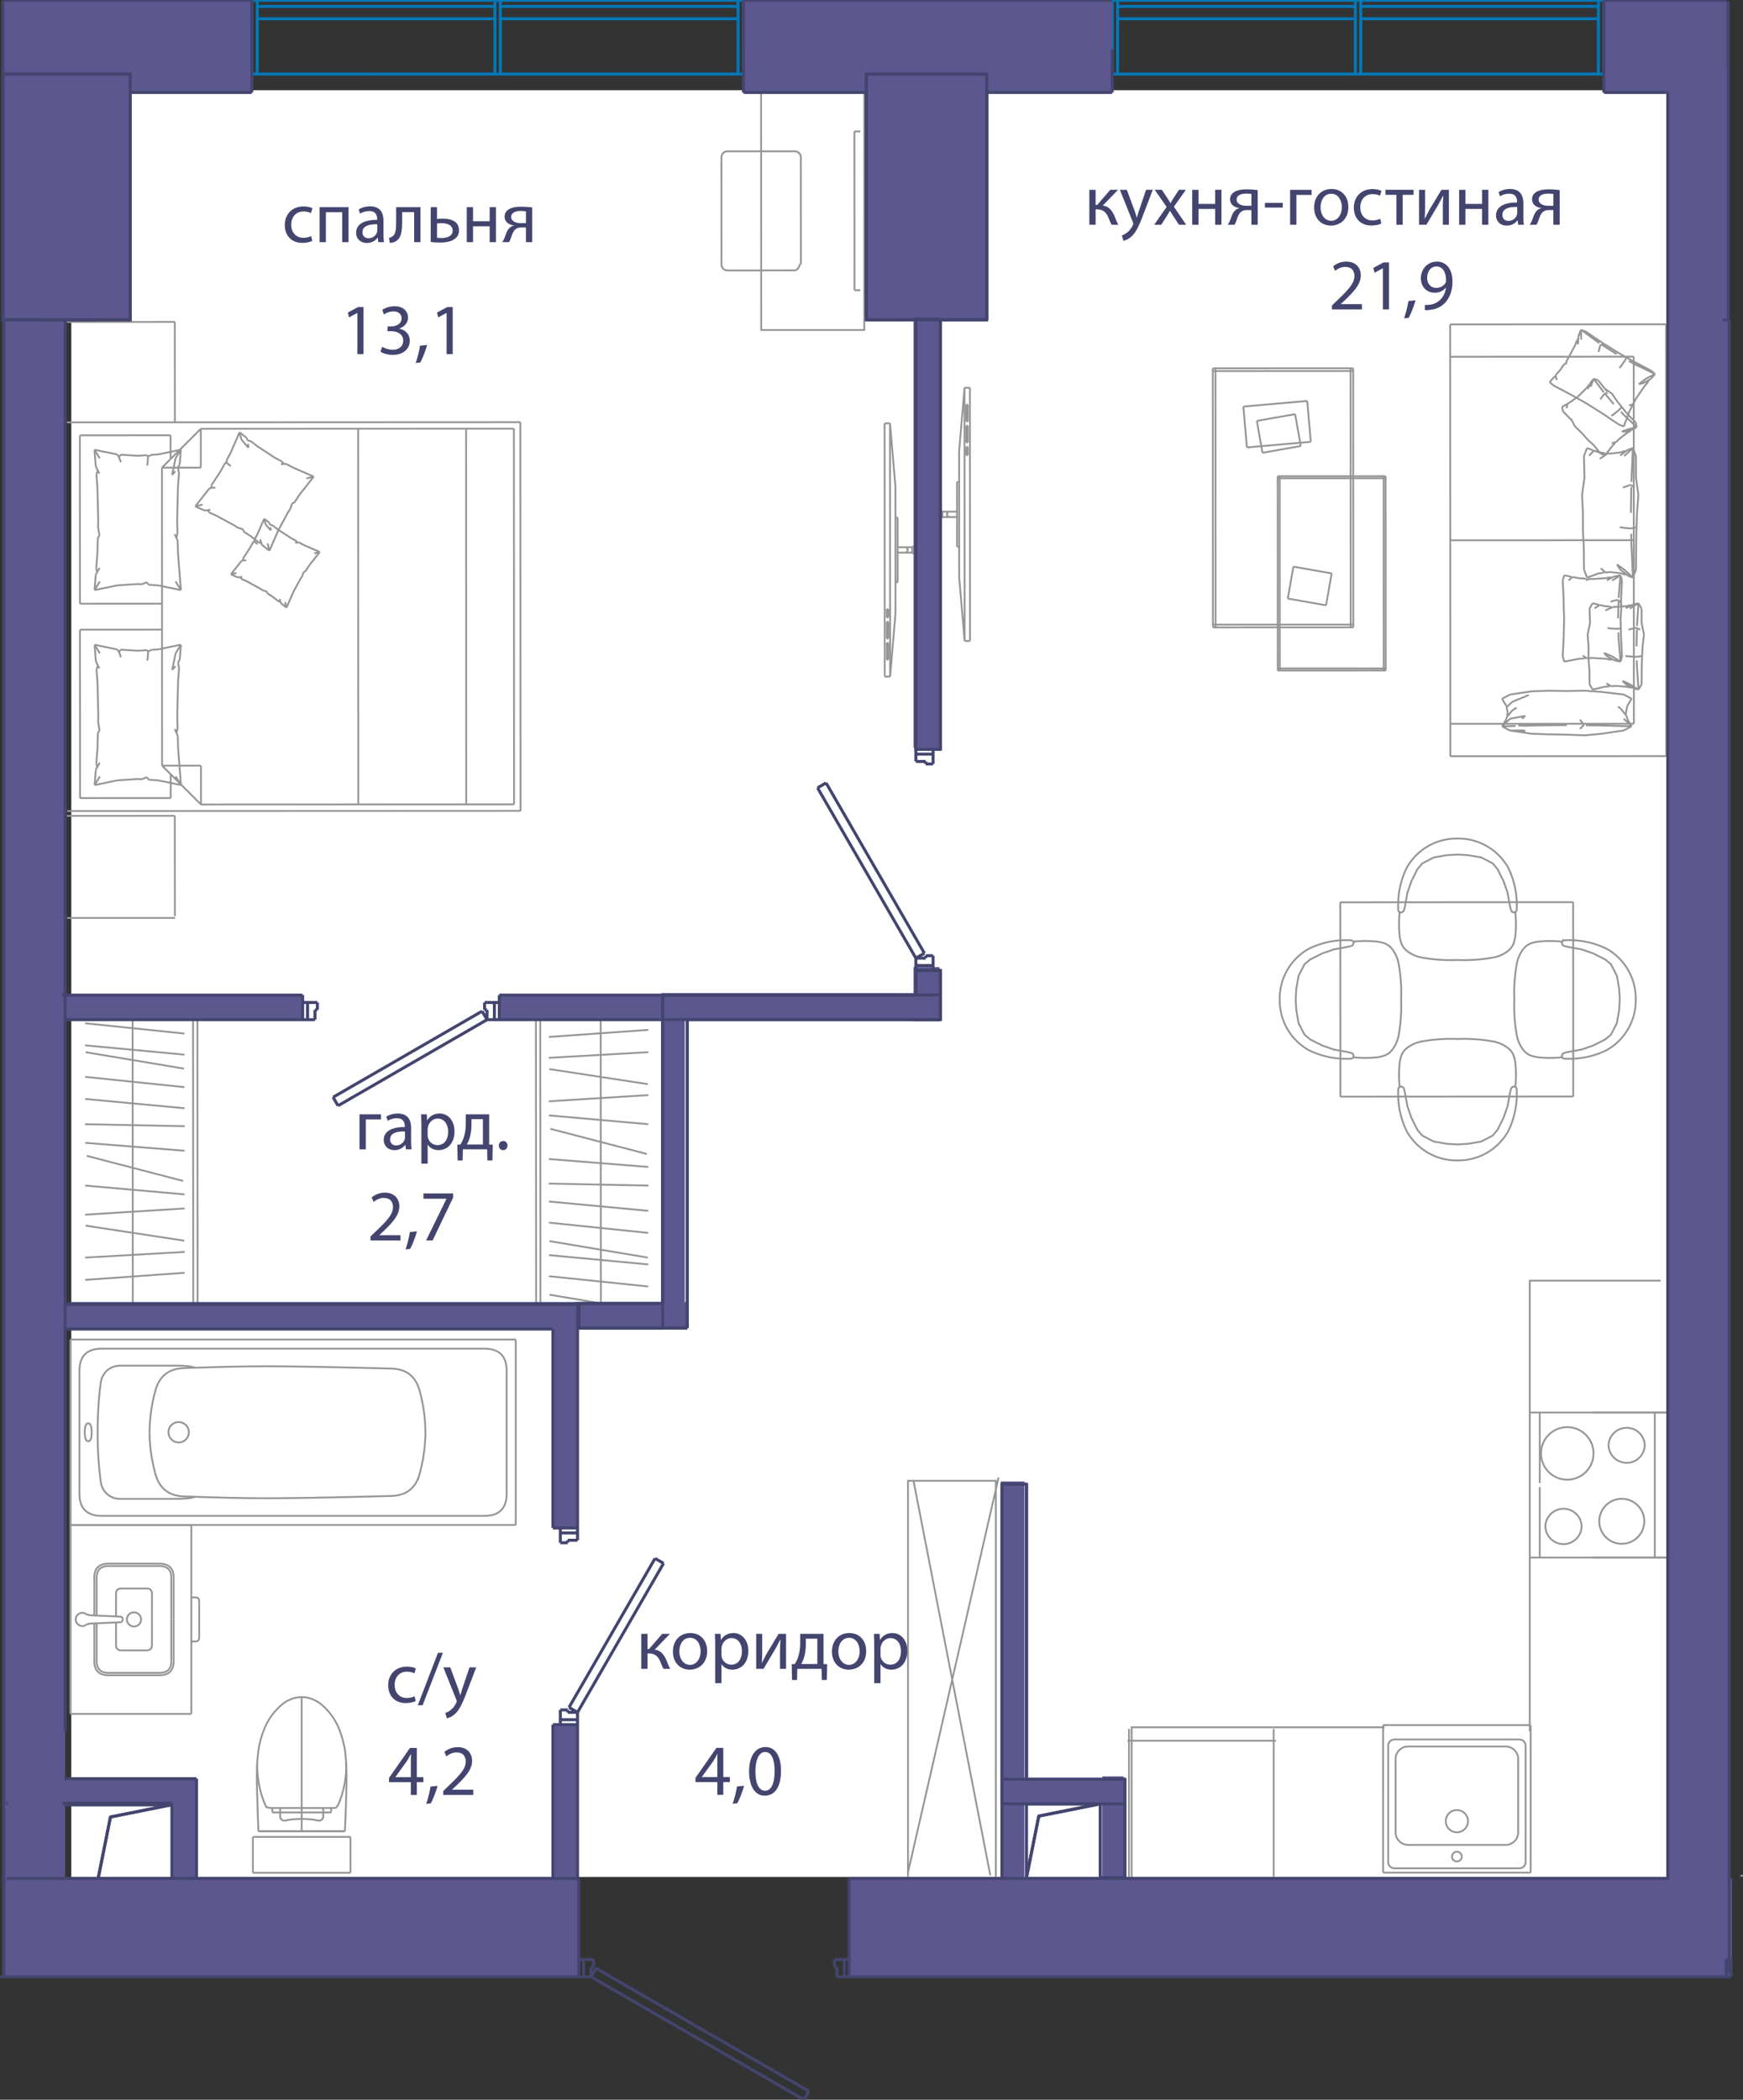 <svg version="1.1" xmlns="http://www.w3.org/2000/svg" xmlns:xlink="http://www.w3.org/1999/xlink" viewBox="0 0.1 144.545 174.123"><rect x="0" y="0.1" width="144.545" height="174.123" fill="#333333" stroke="none"/><path fill-rule="evenodd" clip-rule="evenodd" fill="#FFF" d="M5.913 7.582h132.522v148.174H5.913z"></path><path fill="none" stroke="#969595" stroke-width=".15" stroke-miterlimit="10" d="M20.974 155.404h4.045m-4.045-2.975v2.975m0-2.975h4.045m4.045 2.975h-4.045m4.045-2.975v2.975m0-2.975h-4.045m-3.689-6.067c-.057.983-.024 1.906.005 2.83.029.923.052 1.847.102 2.77m0 0h7.164m-.001 0c.05-.923.074-1.847.103-2.77.029-.924.062-1.847 0-2.914m-7.368-.126c.086-.864.12-1.058.158-1.25a7.64 7.64 0 0 1 .388-1.33m-.001.001a5.191 5.191 0 0 1 1.418-2.048m0 0c1.036-.914 2.407-.914 3.443 0m0 0a5.191 5.191 0 0 1 1.418 2.048m0 0a9.21 9.21 0 0 1 .459 1.715"></path><path fill="none" stroke="#969595" stroke-width=".15" stroke-miterlimit="10" d="M28.618 145.288c.087.864.094 1.099.092 1.333a7.93 7.93 0 0 1-.092 1.145 7.878 7.878 0 0 1-.517 1.87c-.052.12-.107.24-.266.396m0 0h-.377m0 0h-.65m-.001 0h-3.575m0 0h-.65m-.001 0c-.125 0-.25 0-.496-.076m0 0a6.618 6.618 0 0 1-.113-.243 7.804 7.804 0 0 1-.555-2.024 8.296 8.296 0 0 1-.082-1.537m1.246 4.251v-.371m.651.371h-.65m.65-.371v.37m-.651-.37h.651m4.226.371v-.371m-.651.371h.651m-.651-.371v.37m.651-.37h-.65m-1.788.905c.162 0 .324.01.487.02.225.015.452.029.67.078.065.014.128.032.195.04.08.01.166.005.24-.03a.351.351 0 0 0 .195-.34v-.302m-3.575 0v.301a.351.351 0 0 0 .196.34c.074.036.159.04.24.03.066-.007.13-.025.194-.04.219-.048.445-.062.67-.076.163-.01.325-.02.488-.02m0-.535h-1.788m3.575 0H25.02m3.58 1.559h-7.163m3.582-4.64v-.051m0 3.63v-3.579m0 3.63v-.05m0-.001v.051m0-.805v.754m0-10.081v.442m0-.296v-.146m0 8.664v-8.518m0 8.866v.403m0-9.118v8.715m0-8.91v.195m0-.145v-.05m0 7.718v-7.668m0 8.181v-.514m0 .845v-.331m0 1.059v-.728m0 1.619v.11m0-1.938v1.828m0-1.938v.11m0 1.407v-1.517m0 1.938v-.42m0 .53v-.11m0 .859v-10.885m0 0v-.202m0 0v5.287m0 0v5.601m0 0v.199m0-3.549v-2.006m-8.839-22.181c-.554.172-1.008.172-2.168.172H9.993m0 0c-.869 0-1.523-.572-1.64-1.433m0 0a30.491 30.491 0 0 1-.255-4.09m0-.001c0-1.474.085-2.837.255-4.09m0-.001c.117-.86.771-1.432 1.64-1.432m0-.001h4.019c1.16 0 1.614 0 2.168.173m19.098 5.351a13.2 13.2 0 0 0-.482-3.45m0 0c-.318-1.177-1.087-1.787-2.305-1.83m-.001 0c-4.792-.127-8.256-.191-10.393-.191"></path><path fill="none" stroke="#969595" stroke-width=".15" stroke-miterlimit="10" d="M22.097 113.403c-1.706 0-3.991.05-6.857.152m0 0c-1.244.044-2.028.667-2.353 1.87m0-.001a13.2 13.2 0 0 0-.483 3.45"></path><path fill="none" stroke="#969595" stroke-width=".15" stroke-miterlimit="10" d="M12.404 118.874c0 1.112.161 2.262.483 3.45m0 .001c.325 1.201 1.11 1.824 2.353 1.868m0 0c2.866.102 5.151.153 6.857.153m0 0c2.137 0 5.601-.064 10.394-.191m-.001 0c1.22-.043 1.988-.653 2.306-1.83m0 0a13.2 13.2 0 0 0 .482-3.45m-21.306-.001a.844.844 0 1 1 1.689 0 .844.844 0 0 1-1.689 0zm28.044 5.085c0 1.231-.616 1.847-1.847 1.847m0 0H8.437m0 0c-1.231 0-1.847-.616-1.847-1.847m0 0v-10.17m0 .001c0-1.232.616-1.847 1.847-1.847m0 0H40.17m-.001 0c1.231 0 1.847.615 1.847 1.847m0 0v10.169m.756-12.772v15.374M5.834 111.187h36.938M5.834 126.561v-15.374m36.938 15.374H5.834m1.483-6.945c.19 0 .284-.247.284-.742m-.001 0c0-.494-.094-.741-.283-.741m0 0c-.189 0-.283.247-.283.741m0 0c0 .495.094.742.283.742m-1.483-7.004v6.262m0 0v6.263m0-9.699v1.346m0 5.526v-1.346m0 5.597v-.212m0 .001V111.4m0 0v-.213m0 0v15.374m8.567 7.835v3.453m0 0c0 .782-.391 1.173-1.173 1.173m0 0H8.994m0 0c-.782 0-1.173-.391-1.173-1.173m0 0v-3.123m6.385-.33v3.453"></path><path fill="none" stroke="#969595" stroke-width=".15" stroke-miterlimit="10" d="M14.206 137.849c0 .651-.326.977-.978.977m0 0H8.994m0 0c-.651 0-.977-.326-.977-.977m0 0v-3.132m4.585-.321v2.116m0 0c0 .3-.15.45-.45.45m0 0H10.07m0 0c-.3 0-.45-.15-.45-.45m0 0v-1.865m4.781-.251v-3.452m0 0c0-.782-.391-1.173-1.173-1.173m0-.001H8.994m0 0c-.782 0-1.173.392-1.173 1.174m0 0v3.123m-.712-.134c.121.074.288.115.5.125m-.001 0 2.324.101m0 .001c.158 0 .237.078.237.236m.001 0c0 .158-.08.237-.238.237m0 0-2.324.102m0 0c-.211.009-.378.05-.5.125m.001 0a.508.508 0 0 1-.547.008m0 0a.508.508 0 0 1-.276-.472m0 0a.51.51 0 0 1 .276-.472m0 0a.508.508 0 0 1 .547.009m7.097.463v-3.452"></path><path fill="none" stroke="#969595" stroke-width=".15" stroke-miterlimit="10" d="M14.206 130.944c0-.652-.326-.978-.978-.978m0 0H8.994m0 0c-.651 0-.977.326-.977.978m0 0v3.131m2.508.321a.586.586 0 1 1 1.172 0 .586.586 0 0 1-1.172 0zm2.077 0v-2.115m0-.001c0-.3-.15-.45-.45-.45m0 0H10.07m0 0c-.3 0-.45.15-.45.45m0 0v1.866m6.577 2.074c.214 0 .321-.107.321-.321m0 0v-3.005m0 0c0-.215-.107-.322-.321-.322m0 0h-.33m0 0v3.648m0 0h.33m-.33 6.011H5.834m10.033-15.67v15.67m-10.033-15.67h10.033m-10.033 15.67v-15.67m138.711 29.09h-.212M1.535 124.094v-15.276m0 1.416v6.222m0 0v6.222m0-9.636v1.338m0 5.49v-1.337m0 5.561v-.211m0 0v-14.854m0 .001v-.212m0 0v15.276m0 12.449v-12.45m104.091 19.382v12.667m-12-12.667v12.522m-.131-11.544h12.327m-11.974 11.995v-13.106h20.974m-.122-.183v12.235m0 0V143.16m12.236 12.234H114.7m0 0h12.236m-12.236 0V143.16m0-.001v12.235m12.236-12.235v12.235m0 0H114.7m0 0V143.16m0-.001h12.236m-6.118 8.888a.921.921 0 1 1 0-1.843.921.921 0 0 1 0 1.843zm0 2.419a.403.403 0 1 1 0-.807.403.403 0 0 1 0 .807zm5.697.05v-9.647m-.518 10.165a.518.518 0 0 0 .518-.518m-10.877.518h10.36m-10.878-.518c0 .286.232.518.518.518m-.518-10.165v9.647m.518-10.166a.518.518 0 0 0-.518.519m10.877-.519h-10.359m10.877.519a.518.518 0 0 0-.518-.518m-.097 7.705v-6.087m-1.036 7.123c.573 0 1.036-.464 1.036-1.036m-9.129 1.036h8.093m-9.129-1.036c0 .572.464 1.036 1.036 1.036m-1.036-7.122v6.086m1.036-7.123c-.572 0-1.036.464-1.036 1.036m9.129-1.036h-8.093m9.129 1.037c0-.573-.463-1.037-1.036-1.037m1.997-1.263v-37.369h10.852m-10.852 22.963h10.368m.001 0v-12.026m0 0h-10.37m.83 12.026h10.576m-10.576 0v-5.847m0-.332v-5.847m0 0h10.576"></path><path fill="none" stroke="#969595" stroke-width=".15" stroke-miterlimit="10" d="M133.393 119.944a1.505 1.505 0 0 1 3.007 0 1.504 1.504 0 0 1-3.007 0m-5.599.684a2.177 2.177 0 1 1 4.354 0 2.177 2.177 0 0 1-4.354 0m4.832 5.63a1.865 1.865 0 1 1 3.732 0 1.865 1.865 0 1 1-3.732 0m-4.469.425a1.504 1.504 0 0 1 3.007 0 1.504 1.504 0 0 1-3.007 0m3.888-9.445h6.221m0 12.026h-6.22M120.26 26.999l.016 35.813m0 0 17.907-.008m0 0-.016-35.813m0-.001-17.906.01m.001 2.685 15.22-.007m-15.207 30.448 15.22-.007m-.013-30.441.013 30.441m-15.227-15.214 15.22-.006m-6.981-13.108.367-.42m-.027.706-.34-.286m1.426-1.811.138-.204m-.678.998.309-.454m.576 2.511-1.43-.754m2.761 1.504-1.33-.75m-.208-3.055.559-1.07m.261-.695.214-.567m0 0 .022.818m-.497.444.156-.414m.319-.848 1.525 1.109m2.71 5.249-.21.402m0 0-.475 1.262m0 0-.413-.165m-1.342-.903 1.342.903m3.011-4.182-.353.405m-.378-.037.731-.368m-.568.651-.319.366m0 0-.677.998m-.611-3.1.477.267m0-.001 1.698.819m-4.379-2.411 1.193.761m.393.953-.161.197m.161-.197.337-.491m1.725 1.556-.616.468m-.217 1.179-.225.43m1.436-2.04-.632.354m0 0-.06.02m-.302.057.362-.077m.441-.247-.024.14m-1.589 1.955.185-.052m.183-.11-.183.11m-3.224.191-.141-.108m.984.641-.843-.533m-.076-.058-.038-.014m0 0-.334-.212m-.718-5.57-.036.65m-.988 1.65.066-.331m-.903 1.21.363-.416m-.377.574.092.264m-.092-.264.014-.157m-.008.092-.148.087m2.644-3.761-.413-.165m-.227.806-.092.042m.732-.683 1.342.903m.224.142 1.067.675m-1.291-.817.175.133m-.319.069.23-.085m4.307 2.49-.34-.286m-.001 0-1.43-.754m-.656-.369-.675-.38m.777.437.553.312m-2.397-1.425-.138-.025m1.904 1.139-.024-.059m-.029.221.053-.162m.078-.001-.09-.027m.502 4.062.019-.175m-5.474-3.407-.183.1m2.854-1.037.16-.57m-4.209 3.078.367-.42m-.027.706-.34-.286m1.426-1.811.138-.204m-.678.998.309-.454m.576 2.511-1.43-.754m2.761 1.504-1.33-.75m-.208-3.055.559-1.07m.261-.695.214-.567m0 0 .022.818m-.497.444.156-.414m.319-.848 1.525 1.109m2.71 5.249-.21.402m0 0-.475 1.262m0 0-.413-.165m-1.342-.903 1.342.903m3.011-4.182-.353.405m-.378-.037.731-.368m-.568.651-.319.366m0 0-.677.998m-.611-3.1.477.267m0-.001 1.698.819m-4.379-2.411 1.193.761m.393.953-.161.197m.161-.197.337-.491m1.725 1.556-.616.468m-.217 1.179-.225.43m1.436-2.04-.632.354m0 0-.06.02m-.302.057.362-.077m.441-.247-.024.14m-1.589 1.955.185-.052m.183-.11-.183.11m-3.224.191-.141-.108m.984.641-.843-.533m-.076-.058-.038-.014m0 0-.334-.212m-.718-5.57-.036.65m-.988 1.65.066-.331m-.903 1.21.363-.416m-.377.574.092.264m-.092-.264.014-.157m-.008.092-.148.087m2.644-3.761-.413-.165m-.227.806-.092.042m.732-.683 1.342.903m.224.142 1.067.675m-1.291-.817.175.133m-.319.069.23-.085m4.307 2.49-.34-.286m-.001 0-1.43-.754m-.656-.369-.675-.38m.777.437.553.312m-2.397-1.425-.138-.025m1.904 1.139-.024-.059m-.029.221.053-.162m.078-.001-.09-.027m.502 4.062.019-.175m-5.474-3.407-.183.1m2.854-1.037.16-.57m-7.493 31.968 1.27.06m0 0-.18-.079m8.336-2.967.658.346m-2.457-.558-1.418-.105m0 0-1.497.028m2.915.077 1.799.212m.195 1.491.105-.545m0 0 .358-.6m-10.085-.342 1.798-.267m0 0 1.419-.052m-3.876.666.659-.347m3.217-.319 1.496.026m-5.372.64.36.6m.017.092.48-.438m6.113 1.947.959.008m0 0 2.816.075m0 0-.658-.627m.215-.409-.02-.108m.463 1.144-.359-.6m0 0-.048-.25m-10.337.855 1.124-.031m-.465-.597-.659.628m1.805-.05 1.012-.028m-.001 0 2.556-.023m-4.496-1.246-.483.572m0 0-.034.175m0 0-.359.6m2.214-2.601-1.357.566m-.481.438.087.452m.751-.406-.337.204m-.218.719 1.27-.245m-.001 0-.28.24m-.299.557.456.026m4.652-.502.341.427m3.05-1.341-.234-.172m.722.783-.488-.611m-9.436-.163-.053-.06m7.929 2.298 1.798-.267m-3.217.403 1.419-.136m1.798-.267.658-.347m-5.371.693 1.496.058m3.432-1.787-.06.066m-10.241.975.659.346m3.217.317-1.418-.051m2.915.076-1.497-.025m-1.418-.051-1.8-.266m-.241-1.249.046-.242m-.046.242.045.047m1.187 1.196.28.066m-1.27-.06.99-.006m5.149-.465-.34.342m-4.809.123.1-.013m-1.09.019 1.27.06m0 0-.18-.079m8.336-2.967.658.346m-2.457-.558-1.418-.105m0 0-1.497.028m2.915.077 1.799.212m.195 1.491.105-.545m0 0 .358-.6m-10.085-.342 1.798-.267m0 0 1.419-.052m-3.876.666.659-.347m3.217-.319 1.496.026m-5.372.64.36.6m.017.092.48-.438m6.113 1.947.959.008m0 0 2.816.075m0 0-.658-.627m.215-.409-.02-.108m.463 1.144-.359-.6m0 0-.048-.25m-10.337.855 1.124-.031m-.465-.597-.659.628m1.805-.05 1.012-.028m-.001 0 2.556-.023m-4.496-1.246-.483.572m0 0-.034.175m0 0-.359.6m2.214-2.601-1.357.566m-.481.438.087.452m.751-.406-.337.204m-.218.719 1.27-.245m-.001 0-.28.24m-.299.557.456.026m4.652-.502.341.427m3.05-1.341-.234-.172m.722.783-.488-.611m-9.436-.163-.053-.06m7.929 2.298 1.798-.267m-3.217.403 1.419-.136m1.798-.267.658-.347m-5.371.693 1.496.058m3.432-1.787-.06.066m-10.241.975.659.346m3.217.317-1.418-.051m2.915.076-1.497-.025m-1.418-.051-1.8-.266m-.241-1.249.046-.242m-.046.242.045.047m1.187 1.196.28.066m-1.27-.06.99-.006m5.149-.465-.34.342m-4.809.123.1-.013m5.297-23.407.414.149m-.667.51.254-.659m1.717.442.185.021m-2.115 1.994-.041-1.798m1.251-.3.412.047m-1.622 2.051-.198 1.419m.072 1.496-.072-1.496m2.313-3.413.905-.105m.548-.198.449-.161m0 0-.72.658m-.277-.299.327-.118m.67-.241-.126 2.816m-3.929 7.27-.013-1.798m1.605 2.058-.34.04m0 0-.997.36m0 0-.254-.66m-.089-4.713v1.494m.075 1.421-.075-1.42m4.148 3.876-.399-.143m-.322-.515.72.658m-.639-.23-.358-.13m0 .001-.905-.104m1.762-3.173.012.819m-.001 0 .13 2.817m-.137-7.493-.03 2.12m-.664 1.24-.26-.055m.26.055.648.055m-.538 3.42-.603-.433m-.579.628-.363.042m0 0-.406-.35m2.273.628-.673-.541m-.252-.407.252.407m.5.401-.068.053m.186-10.353-.6.453m-1.038-.171-.657.45m-.471-.68.408.147m-.515-.044-.316.322m.316-.322.107-.103m-.042.04-.134-.103m3.649 2.306-.004-1.798m0 0-.254-.658m-.615.287-.055-.046m1.126 3.634-.113 1.496m.113-1.496-.198-1.418m-.455.593.345.232m-.143 7.462.253-.659m.012-1.799-.012 1.8m.033-3.218-.02 1.418m.02-1.418.052-1.497m-.112 1.185-.082.054m-.327.056.327-.056m-2.612 3.736.13-.085m.105-9.722-.167-.132m1.568 2.875.63-.232m-3.608-3.049.414.149m-.667.51.254-.659m1.717.442.185.021m-2.115 1.994-.041-1.798m1.251-.3.412.047m-1.622 2.051-.198 1.419m.072 1.496-.072-1.496m2.313-3.413.905-.105m.548-.198.449-.161m0 0-.72.658m-.277-.299.327-.118m.67-.241-.126 2.816m-3.929 7.27-.013-1.798m1.605 2.058-.34.04m0 0-.997.36m0 0-.254-.66m-.089-4.713v1.494m.075 1.421-.075-1.42m4.148 3.876-.399-.143m-.322-.515.72.658m-.639-.23-.358-.13m0 .001-.905-.104m1.762-3.173.012.819m-.001 0 .13 2.817m-.137-7.493-.03 2.12m-.664 1.24-.26-.055m.26.055.648.055m-.538 3.42-.603-.433m-.579.628-.363.042m0 0-.406-.35m2.273.628-.673-.541m-.252-.407.252.407m.5.401-.068.053m.186-10.353-.6.453m-1.038-.171-.657.45m-.471-.68.408.147m-.515-.044-.316.322m.316-.322.107-.103m-.042.04-.134-.103m3.649 2.306-.004-1.798m0 0-.254-.658m-.615.287-.055-.046m1.126 3.634-.113 1.496m.113-1.496-.198-1.418m-.455.593.345.232m-.143 7.462.253-.659m.012-1.799-.012 1.8m.033-3.218-.02 1.418m.02-1.418.052-1.497m-.112 1.185-.082.054m-.327.056.327-.056m-2.612 3.736.13-.085m.105-9.722-.167-.132m1.568 2.875.63-.232m-3.144 9.821.413.099m-.667.34.254-.439m1.718.295.184.013m-2.115 1.33-.04-1.199m1.251-.2.411.031m-1.622 1.368-.198.946m.072.997-.072-.997m2.313-2.276.905-.07m.549-.132.448-.108m0 0-.72.44m-.278-.2.329-.079m.669-.161-.126 1.878m-3.929 4.848-.013-1.2m1.604 1.372-.34.027m0 0-.997.24m0 0-.254-.44m-.088-3.142v.996m.075.948-.075-.948m4.146 2.584-.398-.095m-.323-.344.721.439m-.639-.153-.358-.086m0 0-.905-.07m1.762-2.115.012.546m0 0 .128 1.878m-.135-4.996-.03 1.415m-.664.825-.26-.036m.26.036.647.038m-.539 2.279-.602-.288m-.578.419-.364.028m0 0-.406-.233m2.273.417-.673-.36m-.252-.27.252.27m.5.268-.068.035m.188-6.902-.6.302m-1.038-.113-.658.299m-.471-.453.409.098m-.516-.029-.315.214m.315-.214.107-.069m-.042.027-.134-.07m3.649 1.538-.004-1.199m0 0-.254-.439m-.615.192-.054-.03m1.125 2.422-.113.998m.113-.998-.198-.946m-.455.396.345.155m-.145 4.974.254-.44m.013-1.198-.013 1.199m.033-2.145-.02.946m.02-.946.053-.997m-.113.789-.082.036m-.326.038.326-.038m-2.612 2.491.13-.057m.106-6.481-.167-.088m1.568 1.917.63-.155m-3.607-2.032.413.099m-.667.34.254-.439m1.718.295.184.013m-2.115 1.33-.04-1.199m1.251-.2.411.031m-1.622 1.368-.198.946m.072.997-.072-.997m2.313-2.276.905-.07m.549-.132.448-.108m0 0-.72.44m-.278-.2.329-.079m.669-.161-.126 1.878m-3.929 4.848-.013-1.2m1.604 1.372-.34.027m0 0-.997.24m0 0-.254-.44m-.088-3.142v.996m.075.948-.075-.948m4.146 2.584-.398-.095m-.323-.344.721.439m-.639-.153-.358-.086m0 0-.905-.07m1.762-2.115.012.546m0 0 .128 1.878m-.135-4.996-.03 1.415m-.664.825-.26-.036m.26.036.647.038m-.539 2.279-.602-.288m-.578.419-.364.028m0 0-.406-.233m2.273.417-.673-.36m-.252-.27.252.27m.5.268-.068.035m.188-6.902-.6.302m-1.038-.113-.658.299m-.471-.453.409.098m-.516-.029-.315.214m.315-.214.107-.069m-.042.027-.134-.07m3.649 1.538-.004-1.199m0 0-.254-.439m-.615.192-.054-.03m1.125 2.422-.113.998m.113-.998-.198-.946m-.455.396.345.155m-.145 4.974.254-.44m.013-1.198-.013 1.199m.033-2.145-.02.946m.02-.946.053-.997m-.113.789-.082.036m-.326.038.326-.038m-2.612 2.491.13-.057m.106-6.481-.167-.088m1.568 1.917.63-.155m-5.966-4.349.506.1m-.628.339.122-.439m2.109.294.226.014m-1.11-.069.505.032m-1.771 1.784-.081-1.616m.083 2.145.034.998m-.036-1.527.002.529m2.374-2.276 1.112-.07m.674-.132.55-.108m0 0-.694.44m-.53-.2.402-.079m.822-.161-.155 1.878m-2.872 5.021-.417.026m0-.001-1.224.24m0 0-.122-.438m.079-1.616-.08 1.616m4.795.437-.49-.095m-.205-.344.694.439m-.785-.153-.44-.086m0 0-1.11-.07m2.163-2.115.015.546m0 0 .157 1.878m-.166-4.995-.037 1.414m-.626.826-.251-.037m.251.037.606.037m-.471 2.279-.68-.288m-.962.418-.446.03m2.293.184-.636-.36m0-.001-.043-.042m-.206-.229.25.271m.451.256-.112.047m-2.344-.36.173.132m.174.102-.174-.102m-1.735-2.668.005-.177m-.028 1.173.023-.996m.004-.132-.001-.003m0 0 .01-.395m4.125-3.476-.579.302m-1.727 0 .294-.114m-1.386-.152.501.097m-.632-.029-.217.215m.217-.215.13-.069m-.069.037-.147-.079m4.287.338-.122-.439m-.747.211-.075-.05m.829 3.421.069-.998m.046-2.145-.08 1.616m.001-.001.033.53m-.318-.55.233.155m.013 4.974.12-.44m0 .001-.08-1.616m-.019-.737v-.015m.001 0-.019-.774m.022.892.015.634m-.008-2.789.04.265m-.04-.265-.045-.13m.034 2.182-.034.036m-.211.037.211-.037m.038.067-.004-.103m-3.052 2.528.154-.07m.109-6.455-.177-.101m2.115 1.916.584-.155m-4.429-2.032.506.1m-.628.339.122-.439m2.109.294.226.014m-1.11-.069.505.032m-1.771 1.784-.081-1.616m.083 2.145.034.998m-.036-1.527.002.529m2.374-2.276 1.112-.07m.674-.132.55-.108m0 0-.694.44m-.53-.2.402-.079m.822-.161-.155 1.878m-2.872 5.021-.417.026m0-.001-1.224.24m0 0-.122-.438m.079-1.616-.08 1.616m4.795.437-.49-.095m-.205-.344.694.439m-.785-.153-.44-.086m0 0-1.11-.07m2.163-2.115.015.546m0 0 .157 1.878m-.166-4.995-.037 1.414m-.626.826-.251-.037m.251.037.606.037m-.471 2.279-.68-.288m-.962.418-.446.03m2.293.184-.636-.36m0-.001-.043-.042m-.206-.229.25.271m.451.256-.112.047m-2.344-.36.173.132m.174.102-.174-.102m-1.735-2.668.005-.177m-.028 1.173.023-.996m.004-.132-.001-.003m0 0 .01-.395m4.125-3.476-.579.302m-1.727 0 .294-.114m-1.386-.152.501.097m-.632-.029-.217.215m.217-.215.13-.069m-.069.037-.147-.079m4.287.338-.122-.439m-.747.211-.075-.05m.829 3.421.069-.998m.046-2.145-.08 1.616m.001-.001.033.53m-.318-.55.233.155m.013 4.974.12-.44m0 .001-.08-1.616m-.019-.737v-.015m.001 0-.019-.774m.022.892.015.634m-.008-2.789.04.265m-.04-.265-.045-.13m.034 2.182-.034.036m-.211.037.211-.037m.038.067-.004-.103m-3.052 2.528.154-.07m.109-6.455-.177-.101m2.115 1.916.584-.155m-4.604-16 .334-.197m-.259.572-.075-.375m1.328-.887.134-.105m-.656.515.299-.234m-.297 1.831-.733-.745m.663.613.342.645m.543.518-.543-.518m.382-2.625.588-.593m.312-.41.254-.335m0 0-.246.66m-.32.085.186-.245m.38-.5.85 1.13m-.256 5.094-.566-.7m1.716-.15-.22.222m0 0-.567.745m0 0-.363-.117m-1.587-1.743.496.56m.525.483-.525-.484m4.071-1.029-.322.19m-.362-.021.684-.169m-.516.306-.29.171m0 0-.657.515m.158-2.264.28.298m0 0 1.025.974m-2.584-2.716.684.811m-.014.842-.187.13m.187-.13.433-.349m.797 1.581-.549.198m-.23.625-.236.239m0 0-.371.096m1.748-1.137-.612.184m-.299-.007.299.007m.449-.135-.031.067m-3.312-3.982-.237.514m-.905.804.108-.21m-.852.606.33-.196m-.369.299-.083.29m.083-.29.039-.103m-.017.044-.125.04m2.646-2.016-.364-.117m-.324.485-.056.015m1.904.737.427.623m-1.587-1.743.76.945m.4.175-.583-.403m-.062.426.283-.097m2.412 2.848-.075-.374m-.63-.644.63.644m-1.083-1.19.453.546m-.453-.546-.465-.587m.346.484-.028.061m-.175.195.175-.195m-.525 2.969.06-.114m-3.157-3.689-.158.048m2.064.086.326-.445m-3.495 1.07.334-.197m-.259.572-.075-.375m1.328-.887.134-.105m-.656.515.299-.234m-.297 1.831-.733-.745m.663.613.342.645m.543.518-.543-.518m.382-2.625.588-.593m.312-.41.254-.335m0 0-.246.66m-.32.085.186-.245m.38-.5.85 1.13m-.256 5.094-.566-.7m1.716-.15-.22.222m0 0-.567.745m0 0-.363-.117m-1.587-1.743.496.56m.525.483-.525-.484m4.071-1.029-.322.19m-.362-.021.684-.169m-.516.306-.29.171m0 0-.657.515m.158-2.264.28.298m0 0 1.025.974m-2.584-2.716.684.811m-.014.842-.187.13m.187-.13.433-.349m.797 1.581-.549.198m-.23.625-.236.239m0 0-.371.096m1.748-1.137-.612.184m-.299-.007.299.007m.449-.135-.031.067m-3.312-3.982-.237.514m-.905.804.108-.21m-.852.606.33-.196m-.369.299-.083.29m.083-.29.039-.103m-.017.044-.125.04m2.646-2.016-.364-.117m-.324.485-.056.015m1.904.737.427.623m-1.587-1.743.76.945m.4.175-.583-.403m-.062.426.283-.097m2.412 2.848-.075-.374m-.63-.644.63.644m-1.083-1.19.453.546m-.453-.546-.465-.587m.346.484-.028.061m-.175.195.175-.195m-.525 2.969.06-.114m-3.157-3.689-.158.048m2.064.086.326-.445m-32.231 19.127h-.218m.209-21.027h-.218m.009 21.257-.01-21.488m.228 21.258v.23m-.009-21.257v-.23m-.209 21.487 11.64-.005m-.001 0v-.23m-.009-21.028v-.23m0 0h-.218m-11.203.006h-.218m.227 21.257-.009-21.028m11.203-.235-11.203.005m.009 21.258 11.203-.005m0 0v.23m.209-21.258.01 21.028m-.228-21.028v-.23m-11.203.236 11.203-.006m.009 21.028-.009-21.028m.009 21.028h.218m-.009-21.028h-.218m-5.871 24.669h-.168m.161-15.77h-.167m.007 15.943-.007-16.116m.174 15.943v.173m-.007-15.943v-.173m-.16 16.116 8.953-.004m0 0v-.172m-.007-15.771v-.173m0 0h-.168m-8.618.004h-.167m.174 15.943-.006-15.77m8.617-.177-8.617.004m.006 15.943 8.618-.003m0 0v.172m.161-15.943.007 15.77m-.175-15.769v-.174m-8.618.177 8.618-.004m.007 15.771-.007-15.77m.007 15.77h.168m-.007-15.771h-.168m-6.329-6.359-.057.005m.052-.058.298 3.39m0-.001-5.298.466m0 0-.298-3.389m0 0 5.298-.466m-.995 1.134-.034.006m.026-.047.468 2.645m0 0-3.174.561m0 0-.468-2.645m0 0 3.174-.56m-.15 12.689.034.005m-.027-.047-.465 2.645m0 0 3.174.559m0 0 .466-2.646m0 0-3.175-.558M79.544 45.44l-.002-5.372m0 0h-.18m.001 0 .002 5.372m0 0h.179m-.18-2.462v-.448m0 0h-1.209m0 0v.449m0 0 1.209-.001m-1.209.045v-.537m0 0h-.179m0 0v.537m0 0h.18m2.287 10.233-.01-21.005m.001 0h-.448m0 0-.445 5.252m-.001 0 .005 10.502m0 0 .45 5.252m0 0h.448m-.188-19.605v1.4m.001 0h-.112m0 0v-1.4m-.001 0h.112m.001 1.75v1.4m.001 0h-.112m0 0v-1.4m-.001 0h.112m.001 1.75v.7m0 .001h-.112m0 0v-.7m0-.001h.112m-.262 16.105-.009-21.006M78.76 42.53a.224.224 0 0 0 0 .448M75.297 122.9h7.287v32.98h-7.287zm.455-.023 6.376 32.752m-6.831-.252 7.515-32.751M74.259 43.02l.002 5.373m0 0h.18m-.001-.001-.002-5.372m0 0h-.18m.181 2.463v.447m.001 0h1.208m0 0v-.448m0 0h-1.209m1.209-.045v.538m0 0h.179m0-.001v-.537m0 0h-.18M73.36 35.204l.01 21.006m0 0h.447m0 0 .445-5.252m0 0-.004-10.503m0 0-.45-5.251m0 0h-.448m.188 19.606-.001-1.401m0 0h.112m0 0v1.4m.001.001h-.112m-.001-1.751v-1.4m-.001-.001h.112m0 0v1.4m.001.001h-.112m-.001-1.751v-.7m0 0h.112m0 0v.7m0 0h-.112m.262-16.104.009 21.005m1.226-10.279a.224.224 0 0 0 0-.448m-61.607 6.831.005 11.28M6.632 52.316l6.804-.003m-6.798 13.97-.006-13.967m7.527 13.964-7.521.003m7.52-1.973v1.97m-.717-2.686.717.716m-.728-25.427.006 11.28m.711-11.997-.716.717m.715-2.687v1.97M6.625 36.2l7.52-.004M6.631 50.167 6.625 36.2m6.811 13.964-6.805.003m35.993 1.059.006 15.579m0 0-25.964.01m0 .001-3.225-3.222m0 0-.005-12.356m3.23 15.578-.002-3.224m-3.223.002 3.223-.002m-3.228-12.354-.005-12.355m-.001 0 3.223-3.225m0 0 25.964-.011m0 0 .007 15.579M16.653 35.658v3.223m-3.223.002 3.224-.002m26.5-3.771.014 32.232m0 0-37.604.016M5.55 35.126l37.604-.016m-28.65.012-.007-8.326m0 0-8.953.004m8.96 49.278-.007-8.325m0 0-8.953.004m.006-32.631 8.954-.004m7.836 10.649-.615-.484m.465-.117.15.601m-2.623-1.911-.292-.192m1.427.934-.65-.425m3.711-1.638-.814 1.498m0 0-.758 1.734m-2.916-2.103-1.498-.814m-.955-.417-.78-.34m.001-.001.602-.151m1.132.909-.57-.249m-1.164-.509 1.169-1.489m6.358-2.047.561.305m0 0 1.735.758m0 0-.602.152m-1.315 2.48-.186.284m2.103-2.916-1.17 1.49m.001-.001-.431.658m-4.548-5.822.594.466m-.442.136-.152-.602m.954.749.535.42m0 0 1.426.934m-3.934.112.26-.48m.001 0 .758-1.735m-2.348 4.417.775-1.184m-.933 1.426.194-.065m1.449-1.899.125.117m-.125-.117-.24-.187m0 0 .084-.293m1.171-1.613.578.682m2.185.818.602.328m-.086.22.42-.038m-3.121-1.328-.021-.328m-.059-.291.304.084m2.563 1.681.157.198m-3.08-2.162.056.199m3.695 5.245-.114.397m.317-.485-.203.088m-6.968.548-.273.03m.468-.072-.195.042m.112.199-.112-.199m2.916 1.587-.444-.134m.486.318-.042-.184m1.301 1.088-.61-.479m.873.685-.056-.162m.001 0-.089-.302m.089.302-.208-.044m-3.942-4.716.036.177m1.101-2.026-.362.665m.47-.725-.108.06m-.791 2.031-.31-.005m4.784 5.229-.615-.484m.465-.117.15.601m-2.623-1.911-.292-.192m1.427.934-.65-.425m3.711-1.638-.814 1.498m0 0-.758 1.734m-2.916-2.103-1.498-.814m-.955-.417-.78-.34m.001-.001.602-.151m1.132.909-.57-.249m-1.164-.509 1.169-1.489m6.358-2.047.561.305m0 0 1.735.758m0 0-.602.152m-1.315 2.48-.186.284m2.103-2.916-1.17 1.49m.001-.001-.431.658m-4.548-5.822.594.466m-.442.136-.152-.602m.954.749.535.42m0 0 1.426.934m-3.934.112.26-.48m.001 0 .758-1.735m-2.348 4.417.775-1.184m-.933 1.426.194-.065m1.449-1.899.125.117m-.125-.117-.24-.187m0 0 .084-.293m1.171-1.613.578.682m2.185.818.602.328m-.086.22.42-.038m-3.121-1.328-.021-.328m-.059-.291.304.084m2.563 1.681.157.198m-3.08-2.162.056.199m3.695 5.245-.114.397m.317-.485-.203.088m-6.968.548-.273.03m.468-.072-.195.042m.112.199-.112-.199m2.916 1.587-.444-.134m.486.318-.042-.184m1.301 1.088-.61-.479m.873.685-.056-.162m.001 0-.089-.302m.089.302-.208-.044m-3.942-4.716.036.177m1.101-2.026-.362.665m.47-.725-.108.06m-.791 2.031-.31-.005m6.206 9.945-.462-.363m.348-.089.114.452m-1.968-1.434-.219-.143m1.07.7-.487-.319m2.783-1.228-.61 1.123m-.001 0-.568 1.3m-2.187-1.576-1.123-.611m-.716-.313-.585-.255m-.001-.001.452-.113m.85.682-.428-.187m-.874-.382.878-1.116m4.768-1.536.421.23m0 0 1.301.568m0 0-.451.114m-.987 1.86-.139.213m1.577-2.187-.877 1.117m0 0-.323.493m-3.411-4.366.445.35m-.332.101-.113-.451m.716.561.4.315m.001 0 1.07.7m-2.951.084.196-.36m0 0 .568-1.3m-1.76 3.312.58-.888m-.699 1.07.145-.05m1.087-1.424.094.089m-.094-.089-.18-.14m0 0 .063-.22m.877-1.209.435.512m1.639.614.451.245m-.065.165.316-.029m-2.341-.995-.016-.247m-.044-.218.228.063m1.922 1.261.118.149m-2.311-1.621.043.148m2.771 3.934-.085.297m.237-.363-.152.066m-5.226.411-.204.023m.35-.054-.146.031m.084.149-.084-.149m2.187 1.19-.333-.1m.364.238-.03-.138m.975.817-.458-.36m.655.514-.042-.121m0 0-.066-.228m.066.228-.155-.034m-2.956-3.537.026.133m.826-1.52-.271.499M21.08 45l-.081.045m-.593 1.524-.233-.004m3.589 3.922-.462-.363m.348-.089.114.452m-1.968-1.434-.219-.143m1.07.7-.487-.319m2.783-1.228-.61 1.123m-.001 0-.568 1.3m-2.187-1.576-1.123-.611m-.716-.313-.585-.255m-.001-.001.452-.113m.85.682-.428-.187m-.874-.382.878-1.116m4.768-1.536.421.23m0 0 1.301.568m0 0-.451.114m-.987 1.86-.139.213m1.577-2.187-.877 1.117m0 0-.323.493m-3.411-4.366.445.35m-.332.101-.113-.451m.716.561.4.315m.001 0 1.07.7m-2.951.084.196-.36m0 0 .568-1.3m-1.76 3.312.58-.888m-.699 1.07.145-.05m1.087-1.424.094.089m-.094-.089-.18-.14m0 0 .063-.22m.877-1.209.435.512m1.639.614.451.245m-.065.165.316-.029m-2.341-.995-.016-.247m-.044-.218.228.063m1.922 1.261.118.149m-2.311-1.621.043.148m2.771 3.934-.085.297m.237-.363-.152.066m-5.226.411-.204.023m.35-.054-.146.031m.084.149-.084-.149m2.187 1.19-.333-.1m.364.238-.03-.138m.975.817-.458-.36m.655.514-.042-.121m0 0-.066-.228m.066.228-.155-.034m-2.956-3.537.026.133m.826-1.52-.271.499M21.08 45l-.081.045m-.593 1.524-.233-.004M7.84 49.036l.098-1.262m.34.549-.439.713m.293-5.254.014-.566m-.068 2.769.03-1.26m3.312 3.808-1.703.113m0 0-1.878.39m.307-5.82-.07-2.768m-.133-1.68-.108-1.371m0 0 .439.713m-.199 2.338-.079-1.002m-.161-2.049 1.878.388m5.022 7.158.026 1.039m0 0 .241 3.051m0 0-.44-.713m-2.802.235-.34-.022m3.582.5-1.878-.388m0 0-.786-.052m2.659-11.199-.095 1.217m-.343-.504.438-.713m-.152 1.955-.086 1.096m0 0-.068 2.769m-2.118-5.394.547-.036m0 0 1.877-.39m-4.995.41 1.414.094m-1.703-.113.155.217m2.374.437-.036.272m.036-.272.037-.491m0 0 .294-.128m1.986.287-.288 1.376m.419 3.731.029 1.112m-.233.064.249.553m-.465-5.46.272-.303m.218-.325.085.494m-.126 4.977-.09.384m.273-6.1-.141.245m-2.602 9.528-.4.172m.579.038-.18-.21m-4.049-9.26-.166-.355m.302.592-.136-.237m-.113.323.113-.323m.137 5.39-.114-.731m-.023.943.137-.212m-.266 2.722.098-1.25m-.14 1.789.11-.213m.001-.001.214-.374m-.214.374-.069-.325m2.022-9.431-.134.198m2.304-.155-.756.05m.863.051-.107-.101m-2.149.592-.155-.437M7.84 49.036l.098-1.262m.34.549-.439.713m.293-5.254.014-.566m-.068 2.769.03-1.26m3.312 3.808-1.703.113m0 0-1.878.39m.307-5.82-.07-2.768m-.133-1.68-.108-1.371m0 0 .439.713m-.199 2.338-.079-1.002m-.161-2.049 1.878.388m5.022 7.158.026 1.039m0 0 .241 3.051m0 0-.44-.713m-2.802.235-.34-.022m3.582.5-1.878-.388m0 0-.786-.052m2.659-11.199-.095 1.217m-.343-.504.438-.713m-.152 1.955-.086 1.096m0 0-.068 2.769m-2.118-5.394.547-.036m0 0 1.877-.39m-4.995.41 1.414.094m-1.703-.113.155.217m2.374.437-.036.272m.036-.272.037-.491m0 0 .294-.128m1.986.287-.288 1.376m.419 3.731.029 1.112m-.233.064.249.553m-.465-5.46.272-.303m.218-.325.085.494m-.126 4.977-.09.384m.273-6.1-.141.245m-2.602 9.528-.4.172m.579.038-.18-.21m-4.049-9.26-.166-.355m.302.592-.136-.237m-.113.323.113-.323m.137 5.39-.114-.731m-.023.943.137-.212m-.266 2.722.098-1.25m-.14 1.789.11-.213m.001-.001.214-.374m-.214.374-.069-.325m2.022-9.431-.134.198m2.304-.155-.756.05m.863.051-.107-.101m-2.149.592-.155-.437M7.846 65.205l.099-1.263m.34.55-.439.713m.293-5.255.014-.565m-.068 2.769.03-1.26m3.313 3.807-1.704.114m0 0-1.878.39m.307-5.82-.07-2.768m-.133-1.68-.109-1.371m0 0 .44.713m-.199 2.338-.079-1.003m-.162-2.048 1.878.388m5.023 7.158.026 1.039m0-.001.241 3.052m0 0-.44-.713m-2.802.235-.34-.023m3.582.501-1.878-.388m0 0-.786-.052m2.659-11.199-.095 1.217m-.344-.504.439-.713m-.153 1.955-.085 1.096m0 0-.068 2.768m-2.118-5.393.546-.037m0 0 1.878-.39m-4.995.411 1.414.093m-1.703-.112.155.216m2.374.438-.036.271m.036-.271.037-.492m0 0 .294-.127m1.985.287-.287 1.376m.42 3.73.028 1.112m-.233.064.249.554m-.464-5.46.27-.304m.22-.325.083.495m-.125 4.976-.09.384m.273-6.098-.141.243m-2.602 9.529-.4.172m.579.038-.18-.21m-4.049-9.261-.166-.354m.302.591-.136-.237m-.113.323.113-.323m.137 5.391-.114-.731m-.023.943.137-.212m-.266 2.721.098-1.25m-.14 1.789.11-.212m.001 0 .214-.376m-.214.376-.069-.327m2.022-9.43-.134.197m2.305-.154-.757.05m.863.05-.107-.1m-2.149.591-.155-.437M7.846 65.205l.099-1.263m.34.55-.439.713m.293-5.255.014-.565m-.068 2.769.03-1.26m3.313 3.807-1.704.114m0 0-1.878.39m.307-5.82-.07-2.768m-.133-1.68-.109-1.371m0 0 .44.713m-.199 2.338-.079-1.003m-.162-2.048 1.878.388m5.023 7.158.026 1.039m0-.001.241 3.052m0 0-.44-.713m-2.802.235-.34-.023m3.582.501-1.878-.388m0 0-.786-.052m2.659-11.199-.095 1.217m-.344-.504.439-.713m-.153 1.955-.085 1.096m0 0-.068 2.768m-2.118-5.393.546-.037m0 0 1.878-.39m-4.995.411 1.414.093m-1.703-.112.155.216m2.374.438-.036.271m.036-.271.037-.492m0 0 .294-.127m1.985.287-.287 1.376m.42 3.73.028 1.112m-.233.064.249.554m-.464-5.46.27-.304m.22-.325.083.495m-.125 4.976-.09.384m.273-6.098-.141.243m-2.602 9.529-.4.172m.579.038-.18-.21m-4.049-9.261-.166-.354m.302.591-.136-.237m-.113.323.113-.323m.137 5.391-.114-.731m-.023.943.137-.212m-.266 2.721.098-1.25m-.14 1.789.11-.212m.001 0 .214-.376m-.214.376-.069-.327m2.022-9.43-.134.197m2.305-.154-.757.05m.863.05-.107-.1m-2.149.591-.155-.437M5.564 76.227l8.953-.004M29.7 35.652l.013 31.158m0 0 8.953-.004m0 0-.013-31.157m0 0-8.953.003m36.222-13.127-5.596.002m-.495-.494-.003-8.888m.493-.495 5.597-.002m.494.494.004 8.889m-6.585.002c0 .273.222.494.495.494m-.005-9.877a.494.494 0 0 0-.493.495m6.584-.003a.494.494 0 0 0-.494-.494m.004 9.877c.193-.035.378-.272.412-.53M63.117 7.711l8.23-.003"></path><path fill="none" stroke="#969595" stroke-width=".15" stroke-miterlimit="10" d="m63.117 7.711.009 19.753h8.547V7.708m-.318 16.46h-.494M70.855 11h.494m-.488 13.169L70.855 11m.006 13.169L70.855 11m0 0h.494m.006 13.168h-.494m-53.955 84.455-.522.005m0 0-.004-8.953M5.623 83.027l10.744-.004m.017 25.605-10.744.005m10.727-25.61.017 25.605m-.375-25.605.016 25.605m-5.03-25.603.017 25.605m4.248-19.91-8.155-1.365m8.19 2.899-8.224-.852m8.229 2.603-8.233-.772m8.193-6.957L7.104 82.91m8.191 2.9-8.224-.852M15.3 87.56l-8.233-.772m8.25 6.704-8.266-.164m8.255 2.201-8.242-.657m8.122 3.161-8-2.084m8.118 3.198-8.235-.731m8.244 1.898-8.252.517m8.214 2.155L7.1 101.74m8.216 2.179-8.255.47m8.252 1.261-8.247.588m9.301-23.215-10.744.004m38.297.094.522-.005m0 0 .004 8.953m10.757 16.648-10.744.004m-.017-25.605 10.744-.005m-10.726 25.61-.018-25.605m.375 25.605-.016-25.605m5.03 25.604-.017-25.606m-4.247 19.909 8.154 1.366m-8.19-2.899 8.224.852m-8.228-2.603 8.232.772m-8.192 6.957 8.154 1.366m-8.19-2.9 8.224.852m-8.228-2.603 8.232.773m-8.25-6.704 8.266.164m-8.255-2.201 8.242.657m-8.122-3.161 8 2.084m-8.118-3.198 8.235.731m-8.244-1.898 8.252-.517m-8.214-2.155 8.174 1.246m-8.215-2.179 8.255-.47m-8.252-1.262 8.247-.587m-9.3 23.215 10.743-.004m57.009-30.543.01.016m-.01-.016a.656.656 0 0 0-.012-.02m0 0a.11.11 0 0 0-.024-.027m0 0a.235.235 0 0 0-.085-.041m0 0a.48.48 0 0 0-.107-.013m0 0a6.964 6.964 0 0 0-3.446.708m0-.001a4.725 4.725 0 0 0-2.413 4.205m0 0v.001m0 0a4.725 4.725 0 0 0 2.417 4.203m0 0a6.963 6.963 0 0 0 3.447.704m0 0a.474.474 0 0 0 .106-.013m0 0a.235.235 0 0 0 .085-.04m0 0a.114.114 0 0 0 .024-.028m0 0 .012-.02m.01-.016a.337.337 0 0 0-.01.016m.01-.016c.59.065 1.185.072 1.777.022m0 0c.295-.018.586-.078.864-.18m0 .001c.222-.096.416-.245.565-.435m0 0c.275-.35.463-.759.549-1.195m-.001.001c.184-.992.255-2 .212-3.008m0 0v-.001m0-.001a13.36 13.36 0 0 0-.214-3.006m0 0a2.81 2.81 0 0 0-.55-1.195"></path><path fill="none" stroke="#969595" stroke-width=".15" stroke-miterlimit="10" d="M115.429 78.78a1.438 1.438 0 0 0-.566-.435m0 0a3.042 3.042 0 0 0-.864-.178"></path><path fill="none" stroke="#969595" stroke-width=".15" stroke-miterlimit="10" d="M114 78.167a9.216 9.216 0 0 0-1.778.023m-.206.373-.364.079-1.042.19-.942.326-1.012.506-.477.403-.49.949-.19 1.1-.05.868m4.571 4.42-.364-.08-1.043-.189-.942-.325-1.012-.505-.477-.403-.492-.948-.19-1.099-.052-.87m4.572 4.419.105.044.082.078.043.12-.002.078-.022.052"></path><path fill="none" stroke="#969595" stroke-width=".15" stroke-miterlimit="10" d="m112.016 78.563.105-.045.082-.078.043-.12-.002-.078-.022-.052m17.34-.016a.4.4 0 0 1-.01.016m.01-.016a.656.656 0 0 1 .012-.02m0 0a.11.11 0 0 1 .024-.027m0 0a.235.235 0 0 1 .085-.041m0 0a.48.48 0 0 1 .107-.013m0 0a6.964 6.964 0 0 1 3.446.708m0-.001a4.725 4.725 0 0 1 2.413 4.205m.001 0v.001m0 0a4.725 4.725 0 0 1-2.418 4.203m0 0a6.963 6.963 0 0 1-3.447.704m0 0a.474.474 0 0 1-.106-.013m0 0a.235.235 0 0 1-.085-.04m0 0a.113.113 0 0 1-.024-.028m0 0a1.054 1.054 0 0 1-.012-.02m-.01-.016a.33.33 0 0 1 .01.016m-.01-.016a9.208 9.208 0 0 1-1.777.022m-.001 0a3.042 3.042 0 0 1-.863-.18m0 .001a1.439 1.439 0 0 1-.565-.435m0 0a2.81 2.81 0 0 1-.549-1.195m0 .001c-.183-.992-.254-2-.211-3.008m0 0v-.001m0-.001c-.042-1.006.03-2.015.214-3.006m0 0a2.81 2.81 0 0 1 .55-1.195"></path><path fill="none" stroke="#969595" stroke-width=".15" stroke-miterlimit="10" d="M126.345 78.78c.15-.19.344-.34.566-.435m-.001 0c.279-.1.57-.16.865-.178m0 0a9.216 9.216 0 0 1 1.777.023m.206.373.364.079 1.042.19.942.326 1.012.506.477.403.49.949.19 1.1.05.868m-4.57 4.42.363-.08 1.043-.189.942-.325 1.012-.505.477-.403.492-.948.19-1.099.052-.87m-4.571 4.419-.106.044-.082.078-.043.12.002.078.022.052m.21-9.213-.105-.045-.082-.078-.043-.12.002-.078.022-.052m-3.875 12.052a.396.396 0 0 1-.016-.01m.016.01a.653.653 0 0 1 .02.012m0 0a.11.11 0 0 1 .027.024m0 0c.02.025.033.054.041.085m0 0a.48.48 0 0 1 .012.107m0 0a6.964 6.964 0 0 1-.707 3.445m0 0a4.725 4.725 0 0 1-4.204 2.414m0 .001h-.002m0 0a4.725 4.725 0 0 1-4.202-2.418m0 0a6.963 6.963 0 0 1-.704-3.447m0 0c0-.036.004-.071.012-.106m0 0a.236.236 0 0 1 .042-.086m0 0a.114.114 0 0 1 .027-.023m0 0 .02-.012m.016-.01a.342.342 0 0 1-.017.01m.017-.01a9.208 9.208 0 0 1-.022-1.777m0-.001c.018-.294.078-.586.18-.863m-.001 0c.095-.222.245-.416.435-.565m0 0a2.81 2.81 0 0 1 1.195-.549m0 0c.99-.183 2-.254 3.007-.211m0 0h.001m0 0c1.007-.042 2.016.03 3.007.214m0 0a2.81 2.81 0 0 1 1.195.55m0-.001c.19.15.339.344.433.566m0-.001c.102.279.162.57.179.865m0 0c.05.592.042 1.187-.023 1.777m-.373.206-.079.363-.19 1.043-.326.942-.506 1.012-.403.477-.949.49-1.1.19-.869.05m-4.419-4.57.08.363.189 1.043.325.942.504 1.012.404.477.947.492 1.1.19.87.052m-4.419-4.571-.044-.106-.078-.082-.12-.043-.078.002-.052.022m9.213.21.045-.105.078-.082.12-.043.078.002.052.022m.016-14.503a.388.388 0 0 0-.016.01m.016-.01a.638.638 0 0 0 .02-.012m0 0a.11.11 0 0 0 .027-.024m0 0a.235.235 0 0 0 .041-.085m0 0a.48.48 0 0 0 .012-.107m0 0a6.964 6.964 0 0 0-.707-3.446m0 0a4.725 4.725 0 0 0-4.204-2.414m0 0h-.002m0 0a4.725 4.725 0 0 0-4.202 2.418m0 0a6.963 6.963 0 0 0-.704 3.446m0 0a.48.48 0 0 0 .012.107m0 0c.008.031.022.06.042.085m0 0c.007.01.017.018.027.024m0-.001.02.013m.016.01a.349.349 0 0 0-.017-.01m.017.01a9.208 9.208 0 0 0-.022 1.777m0 0c.018.295.078.586.18.864m-.001 0c.095.222.245.416.435.565m0 0c.35.275.759.463 1.195.548m0 0c.99.184 2 .255 3.007.212m0 0h.001m0 0c1.007.042 2.016-.03 3.007-.214m0 0a2.81 2.81 0 0 0 1.195-.55m0 0c.19-.149.339-.343.433-.565m0 0a3.01 3.01 0 0 0 .179-.864"></path><path fill="none" stroke="#969595" stroke-width=".15" stroke-miterlimit="10" d="M125.684 77.516a9.216 9.216 0 0 0-.023-1.777m-.373-.207-.079-.363-.19-1.042-.326-.942-.506-1.012-.403-.477-.949-.49-1.1-.19-.869-.05m-4.419 4.57.08-.363.189-1.043.325-.942.504-1.013.404-.476.947-.492 1.1-.19.87-.052m-4.419 4.571-.044.106-.078.082-.12.043-.078-.002-.052-.022m9.213-.211.045.106.078.082.12.043.078-.002.052-.022m-14.504 15.303-.007-16.116m19.317 16.104-19.31.012m19.303-16.129.007 16.116M111.15 74.926l19.31-.013m-19.31.013 19.31-.013m0 0 .007 16.116m0 .001-19.31.012m0 0-.007-16.116"></path><path fill="none" stroke="#0378B7" stroke-width=".25" stroke-miterlimit="10" d="M21.33 1.654h19.713m0 0V.634m0 .001H21.33m0 0v1.019m71.351 0h19.714m0 0V.634m0 .001H92.68m.001 0v1.019m-51.189 0h19.713m0 0V.634m0 .001H41.492m0 0v1.019m71.351 0h19.714m0 0V.634m0 .001h-19.714m0 0v1.019m-71.8 4.586H21.33M41.043.125H21.33M61.205 6.24h.449m0 0V.126m0-.001h-.449m0 0v6.116M20.881 6.24h.449m0 0V.126m0-.001h-.449m0 0v6.116m91.514-.001H92.68M112.395.125H92.68m39.877 6.115h.448m0 0V.126m0-.001h-.448m0 0v6.116M92.233 6.24h.448m0 0V.126m0-.001h-.448m0 0v6.116M61.205 6.24H41.492M61.205.125H41.492m-.449 6.115h.449m0 0V.126m0-.001h-.449m0 0v6.116m91.514-.001h-19.714M132.557.125h-19.714m-.448 6.115h.448m0 0V.126m0-.001h-.448m0 0v6.116"></path><path d="M.24 26.627h10.564V7.692h10.077V.125H.222v8.293L.24 8.41zm143.162 129.248V5.756h-.197V.125h-10.2v7.641h5.3v148.11h-45.13v-8.468h-1.761v.196h-6.456v-24.652H83v32.923H70.42v8.155h73.211v-8.155h-.229zm-58.445-6.315h6.456v6.315h-6.456v-6.315zM71.783 6.647h.065v19.98h3.913v35.477h2.152V26.627h3.913V7.692h10.407V.125h-30.58v4.077l.104 2.039h-.103v1.45h10.129zm-15 77.957H75.76v.196h2.152v-4.5H75.76v2.152H54.826v.17H41.408v2.04h13.418v23.42h-7.239v.196H5.401V84.66h19.698v-2.038H5.4V26.635H.304v129.24h.14l-.222 8.155h47.773v-8.155h-.102V143.12h-2.039v12.755h-29.56v-8.272H5.401v-37.287h40.454v16.495h2.037v-16.577h9.085v-2.152h-.195V84.604zM6.345 149.643h7.911v6.232H5.4v-6.232h.944z" fill-rule="evenodd" clip-rule="evenodd" fill="#5D5790"></path><path fill="none" stroke="#43456F" stroke-width=".25" stroke-miterlimit="10" d="M81.826 6.24v20.387m0 0h-9.978m0 0V6.241m-.065-.001h9.913"></path><path fill-rule="evenodd" clip-rule="evenodd" fill="none" stroke="#43456F" stroke-width=".25" stroke-miterlimit="10" d="M78.708 26.627h3.118V6.241h-9.978v20.386h6.86z"></path><path fill="none" stroke="#43456F" stroke-width=".25" stroke-miterlimit="10" d="M81.696 6.24h-9.913m.065 0v20.387m0 0h9.978m0 0V6.241m61.507 20.386h-.463m0 0h.463m0 0V.196M10.804 6.24v20.387m0 0H.24m0 0V6.241m.064-.001H10.74"></path><path fill-rule="evenodd" clip-rule="evenodd" fill="none" stroke="#43456F" stroke-width=".25" stroke-miterlimit="10" d="M10.804 26.627V6.241H.24v20.386h10.565z"></path><path fill="none" stroke="#43456F" stroke-width=".25" stroke-miterlimit="10" d="M10.74 6.24H.303M.24.196v26.431m0 0h10.564m0 0V6.241m127.502 1.472v148.162m5.096 7.877V26.626m-61.576.009h-4.074m-77.448 0v137.339m5.096-20.33V26.635m2.74 0H3.043M13.746 164.03h8.766m25.483-1.427v-6.728m0 0H8.14m38.469 0H.54m94.853 8.155h48.163m-5.112-8.155H85.098m8.272 0H70.42m0 0v6.728m36.083 1.427H98.35m-50.355 0h-2.039m26.502 0H70.42M133.005 4.202v2.039M61.654 4.202v2.039m30.579-.001V4.203M20.881 6.24V.1M.495 149.643H.63m17.193 14.387h-4.077m34.147-55.752H5.326m0 2.038h40.528m0 0v16.495m0 0h.612m1.427 0v-18.533m-2.039 34.842v12.755m2.039 0V143.12m-1.427 0h-.612m-29.56 12.755v-8.271m-2.038 2.039v6.232m0 0h2.038m0-8.271H5.326m49.702-17.861-.706-.408m0 0-7.135 12.358m0 0 .706.408m0 0 7.135-12.358m-8.562 12.97h1.427m0 0v-.612m0 0h-.815m0 0v-.204m0 0h-.612m0 0v.816m0-15.493v.815m0 0h.612m0 0v-.204m0-.001h.815m0 0v-.61m0 0h-1.427m0 15.493v.407m0 0h1.427m0 0v-.407m0 0h-1.427m0-15.493h1.427m0 0v-.409m0 0h-1.427m0 0v.408m20.204 47.004.407-.706m0 0-17.655-10.193m0 0-.408.706m0 0 17.655 10.193m-18.266-11.62v1.427m0 0h.611m0 0v-.816m0 0h.204m0 0v-.611m0 0h-.815m21.609 0h-.815m0 0v.611m0 0h.203m0 0v.816m0 0h.612m0 0v-1.427m-21.609 0h-.408m0 0v1.427m0 0h.408m0 0v-1.427m21.609 0v1.427m0 0h.408m0 0v-1.427m0 0h-.408m73.136 1.427v-1.427m0 0v1.427m0 0h.408m0 0v-1.427m0 0h-.408M5.13 82.623H25.1m-.001 0v.611m0 1.427H5.326m36.082-2.038h13.418m0 2.038H41.408m0-1.427v-.611M28.03 91.797l-.408-.707m0 0 12.359-7.135m-.001 0 .408.706m0 0L28.03 91.797M41 83.234v1.427m0 0h-.612m0 0v-.815m0 0h-.203m0 0v-.612m0 0H41m-15.493 0h.815m0 0v.612m0 0h-.204m0 0v.815m0 0h-.611m0 0v-1.427m15.493 0h.408m0 0v1.427m0 0H41m0 0v-1.427m-15.493 0v1.427m0 0h-.408m0 0v-1.427m0 0h.408"></path><path fill-rule="evenodd" clip-rule="evenodd" fill="none" stroke="#43456F" stroke-width=".25" stroke-miterlimit="10" d="m8.14 155.875 1.02-5.096 5.096-1.02h-8.93"></path><path fill-rule="evenodd" clip-rule="evenodd" fill="none" stroke="#43456F" stroke-width=".25" stroke-miterlimit="10" d="M14.256 149.643h-8.93v.116"></path><path fill="none" stroke="#43456F" stroke-width=".25" stroke-miterlimit="10" d="M14.256 149.76h-8.93m2.814 6.115 1.02-5.096m0 0 5.096-1.02m0-.116h-8.93m0 0v.116m90.067 14.271H72.458m-26.502 0H22.512m-8.766 0H0M.222 7.77h.082m10.436 0h10.14m.001 0V6.24m40.773 1.53h10.129M61.654 6.24v1.53m20.042 0h10.537m0 0V6.24m51.166 1.53h-.194m-10.2-1.53v1.53m0 0h5.169M133.005.125v4.077M92.233.125h-30.58m.001 0v4.077M.222.125h20.66m112.123 0h10.2"></path><path fill-rule="evenodd" clip-rule="evenodd" fill="none" stroke="#43456F" stroke-width=".25" stroke-miterlimit="10" d="M85.127 149.685h8.154v-2.038H83.088v2.038h2.039zm-8.467-67.07h1.332v-2.039h-2.04v2.039h.707zm0-20.386h1.332V26.553h-2.04v35.676h.707zm14.583 93.572h2.038v-6.116h-2.038v6.116zm-34.249-45.563V84.653h-2.039v25.585h2.039zm0-25.585h20.998v-2.038H54.955v2.038h2.039zm28.133 62.994v-24.464h-2.039v24.464h2.039zm-30.172-37.409V108.2h-6.931v2.04h6.931z"></path><path fill="none" stroke="#43456F" stroke-width=".25" stroke-miterlimit="10" d="m75.953 79.557-8.155-14.124M76.66 79.15l-.707.407m-7.448-14.532 8.154 14.124m-8.861-13.716.707-.408m8.875 14.328v.815m-.612-.815h.612m-.612.204v-.204m-.815.204h.815m-.815.611v-.611m1.427.611h-1.427m0-17.532h1.427m-1.427.612v-.612m.815.612h-.815m.815.204v-.204m.612.204h-.612m.612-.816v.816m-1.427 16.716h1.427m-1.427.408v-.408m1.427.408h-1.427m1.427-.408v.408m0-18.347v.407m-1.427-.407h1.427m-1.427.407v-.407m1.427.407h-1.427m17.328 85.011h-8.154M75.953 26.553v35.676m1.427 0h.612m0 0V26.553m-2.039 54.023v2.039m2.039-2.039h-.612m15.901 75.225v-8.154m-2.038 2.038v6.116M54.955 108.2H5.621m51.373 2.038V84.653m-2.039-2.038v25.584m2.039-23.546h20.998m0 0v-4.077m-2.039 2.039H54.955m30.172 65.032v-24.464m0 0h-2.039m0 0v32.618m-35.064-45.563h8.97"></path><path fill-rule="evenodd" clip-rule="evenodd" fill="none" stroke="#43456F" stroke-width=".25" stroke-miterlimit="10" d="m85.127 155.801 1.019-5.096 5.097-1.02h-6.116v6.116z"></path><path fill="none" stroke="#43456F" stroke-width=".25" stroke-miterlimit="10" d="M91.243 149.685h-6.116m0 6.116 1.019-5.096m0 0 5.097-1.02"></path><path d="M90.86 15.839v1.26h.125l1.092-1.26h.642l-1.266 1.313c.468.048.75.36.978.882.078.192.18.473.312.707h-.552a3.929 3.929 0 0 1-.27-.593c-.197-.468-.468-.684-.96-.684h-.102v1.277h-.521V15.84h.521zm2.586 0 .636 1.715c.065.192.138.42.186.594h.011c.054-.174.115-.396.187-.606l.575-1.703h.558l-.791 2.069c-.378.995-.636 1.505-.996 1.817a1.427 1.427 0 0 1-.648.341l-.132-.443c.132-.042.306-.126.462-.258.144-.114.323-.318.444-.588a.372.372 0 0 0 .041-.126.447.447 0 0 0-.036-.138L92.87 15.84h.576zm2.904 0 .414.623c.107.163.198.312.294.474h.017c.096-.174.193-.324.288-.48l.408-.617h.57l-.99 1.403 1.02 1.5h-.6l-.425-.655a8.972 8.972 0 0 1-.313-.503h-.012c-.095.174-.198.33-.305.503l-.42.654h-.582l1.032-1.48-.984-1.422h.588zm3.042 0v1.17h1.379v-1.17h.522v2.902h-.522v-1.313h-1.38v1.313h-.52V15.84h.52zm4.907 2.902h-.522v-1.217h-.39c-.222 0-.371.06-.486.162-.215.174-.294.534-.407.816-.036.09-.078.168-.12.24h-.563c.065-.096.125-.205.18-.33.125-.283.196-.66.454-.876a.7.7 0 0 1 .33-.168v-.018c-.378-.042-.767-.276-.767-.72 0-.3.162-.503.384-.63.24-.137.593-.197.971-.197.348 0 .684.03.936.06v2.878zm-.522-2.554a2.942 2.942 0 0 0-.438-.03c-.36 0-.785.102-.785.503 0 .372.462.504.773.504h.45v-.977zm2.603.737v.39h-1.48v-.39h1.48zm2.389-1.085v.426h-1.26v2.476h-.522V15.84h1.782zm3.047 1.427c0 1.073-.744 1.541-1.445 1.541-.785 0-1.392-.575-1.392-1.493 0-.971.636-1.541 1.44-1.541.834 0 1.397.606 1.397 1.493zm-2.302.03c0 .636.365 1.116.882 1.116.502 0 .88-.474.88-1.128 0-.491-.245-1.115-.869-1.115s-.893.575-.893 1.127zm5.039 1.337c-.138.072-.445.168-.834.168-.875 0-1.446-.593-1.446-1.481 0-.894.613-1.541 1.56-1.541.312 0 .588.078.731.15l-.12.408c-.126-.072-.323-.138-.611-.138-.666 0-1.025.492-1.025 1.097 0 .672.431 1.085 1.007 1.085.3 0 .498-.078.648-.144l.09.396zm2.676-2.794v.42h-.906v2.482h-.521V16.26h-.906v-.42h2.333zm.949 0v1.223c0 .462-.006.75-.03 1.164l.017.006c.175-.354.276-.558.468-.894l.906-1.499h.617v2.902h-.504v-1.23c0-.473.013-.718.036-1.186h-.017c-.187.371-.313.605-.48.9-.276.449-.593 1.007-.906 1.516h-.605V15.84h.498zm3.347 0v1.17h1.38v-1.17h.522v2.902h-.523v-1.313h-1.379v1.313h-.521V15.84h.521zm4.373 2.902-.042-.365h-.017a1.08 1.08 0 0 1-.888.431c-.588 0-.888-.413-.888-.833 0-.702.624-1.086 1.746-1.08v-.06c0-.24-.066-.671-.66-.671-.27 0-.551.084-.755.216l-.12-.348a1.8 1.8 0 0 1 .954-.258c.886 0 1.102.606 1.102 1.187v1.085c0 .252.013.499.049.696h-.48zm-.078-1.48c-.575-.013-1.228.09-1.228.653 0 .341.227.504.497.504.378 0 .618-.24.702-.486a.56.56 0 0 0 .03-.168v-.504zm3.523 1.48h-.523v-1.217h-.39c-.221 0-.371.06-.485.162-.216.174-.294.534-.408.816-.036.09-.078.168-.12.24h-.563a1.85 1.85 0 0 0 .18-.33c.125-.283.197-.66.455-.876a.695.695 0 0 1 .33-.168v-.018c-.378-.042-.767-.276-.767-.72 0-.3.162-.503.384-.63.239-.137.593-.197.971-.197.348 0 .684.03.936.06v2.878zm-.523-2.554a2.938 2.938 0 0 0-.437-.03c-.36 0-.785.102-.785.503 0 .372.46.504.773.504h.45v-.977zM53.699 135.592v1.259h.126l1.091-1.26h.642l-1.266 1.314c.468.048.75.36.978.881.078.193.18.475.312.708h-.552a3.813 3.813 0 0 1-.27-.594c-.197-.467-.468-.683-.96-.683h-.1v1.277h-.522v-2.902h.522zm4.943 1.427c0 1.074-.745 1.542-1.446 1.542-.785 0-1.391-.577-1.391-1.494 0-.971.635-1.542 1.44-1.542.833 0 1.397.607 1.397 1.494zm-2.303.03c0 .636.366 1.115.882 1.115.503 0 .88-.473.88-1.127 0-.492-.246-1.115-.869-1.115-.624 0-.893.575-.893 1.127zm2.97-.509c0-.373-.012-.673-.024-.948h.474l.023.498h.013c.216-.355.558-.565 1.031-.565.701 0 1.23.594 1.23 1.476 0 1.043-.636 1.56-1.32 1.56-.383 0-.72-.168-.893-.456h-.012v1.577h-.522v-3.143zm.522.773c0 .078.012.15.023.215a.814.814 0 0 0 .792.619c.558 0 .881-.456.881-1.122 0-.582-.305-1.08-.863-1.08-.36 0-.695.258-.798.655a.867.867 0 0 0-.035.216v.497zm3.378-1.721v1.224c0 .46-.007.749-.03 1.163l.017.005c.174-.353.277-.557.468-.893l.906-1.5h.618v2.903h-.504v-1.23c0-.473.011-.719.036-1.187h-.018c-.186.372-.312.607-.48.9-.276.45-.594 1.007-.906 1.517h-.605v-2.902h.498zm5.087 0v2.507l.3.006-.03 1.313h-.415l-.023-.924h-2.009l-.024.924h-.414l-.024-1.313.246-.006c.125-.187.222-.384.287-.594a3.8 3.8 0 0 0 .168-1.157v-.756h1.938zm-1.47.882c0 .384-.054.755-.15 1.079-.06.198-.144.378-.234.54h1.338v-2.1h-.954v.48zm5.004.545c0 1.074-.744 1.542-1.446 1.542-.785 0-1.39-.577-1.39-1.494 0-.971.635-1.542 1.438-1.542.834 0 1.397.607 1.397 1.494zm-2.304.03c0 .636.367 1.115.882 1.115.504 0 .882-.473.882-1.127 0-.492-.246-1.115-.87-1.115-.623 0-.894.575-.894 1.127zm2.971-.509c0-.373-.013-.673-.024-.948h.473l.025.498h.011c.216-.355.558-.565 1.032-.565.702 0 1.23.594 1.23 1.476 0 1.043-.637 1.56-1.32 1.56-.384 0-.72-.168-.894-.456h-.011v1.577h-.522v-3.143zm.522.773c0 .078.011.15.023.215a.815.815 0 0 0 .792.619c.558 0 .882-.456.882-1.122 0-.582-.306-1.08-.864-1.08-.36 0-.696.258-.797.655a.825.825 0 0 0-.036.216v.497zM110.456 25.76v-.324l.414-.402c.995-.947 1.445-1.451 1.451-2.04 0-.395-.191-.76-.773-.76-.354 0-.648.18-.827.33l-.168-.373c.27-.228.653-.396 1.102-.396.84 0 1.194.576 1.194 1.134 0 .72-.522 1.301-1.343 2.093l-.312.288v.011h1.751v.438h-2.489zm4.224-3.407h-.012l-.678.366-.102-.402.851-.456h.45v3.898h-.51v-3.406zm1.758 4.144a8.59 8.59 0 0 0 .36-1.433l.588-.06c-.138.51-.402 1.175-.57 1.457l-.378.036zm1.722-1.109c.113.011.246 0 .426-.018a1.47 1.47 0 0 0 .815-.378c.258-.234.444-.576.516-1.038h-.018c-.215.264-.528.42-.918.42-.7 0-1.15-.528-1.15-1.193 0-.738.533-1.386 1.33-1.386.798 0 1.29.648 1.29 1.644 0 .857-.288 1.457-.672 1.829-.3.294-.714.473-1.133.521-.192.03-.36.036-.486.03v-.431zm.192-2.243c0 .485.294.827.75.827.353 0 .63-.174.767-.407a.346.346 0 0 0 .048-.192c0-.666-.246-1.176-.798-1.176-.45 0-.767.396-.767.948zm-92.456-3.071c-.138.072-.443.168-.834.168-.875 0-1.444-.594-1.444-1.482 0-.893.611-1.54 1.559-1.54.311 0 .587.077.731.15l-.12.407c-.125-.072-.324-.138-.611-.138-.666 0-1.026.492-1.026 1.097 0 .672.432 1.086 1.008 1.086.3 0 .497-.078.647-.144l.09.396zm3.006-2.794v2.902h-.527v-2.483h-1.35v2.483h-.522v-2.903h2.399zm2.467 2.902-.042-.366h-.018a1.08 1.08 0 0 1-.888.432c-.588 0-.888-.414-.888-.834 0-.702.624-1.085 1.745-1.08v-.059c0-.24-.066-.672-.66-.672-.269 0-.55.084-.755.216l-.12-.348c.24-.155.588-.258.954-.258.887 0 1.103.606 1.103 1.187v1.086c0 .252.012.498.048.696h-.48zM31.29 18.7c-.576-.012-1.23.09-1.23.653 0 .342.228.504.498.504a.72.72 0 0 0 .701-.486.547.547 0 0 0 .03-.168V18.7zm3.576-1.42v2.902h-.522v-2.489h-.995v.756c0 .815-.078 1.361-.456 1.607-.144.114-.306.18-.576.18l-.053-.414a.659.659 0 0 0 .287-.12c.27-.198.3-.606.3-1.253v-1.17h2.015zm1.374 0v.983c.12-.024.325-.03.48-.03.655 0 1.344.204 1.344.977 0 .3-.12.51-.306.666-.318.27-.834.336-1.26.336-.293 0-.563-.018-.779-.042v-2.89h.522zm0 2.536c.103.012.217.024.39.024.396 0 .906-.132.906-.618 0-.504-.528-.612-.917-.612a2.47 2.47 0 0 0-.378.03v1.176zm2.989-2.536v1.169h1.379v-1.17h.522v2.903h-.522v-1.314h-1.379v1.314h-.522v-2.903h.522zm4.907 2.902h-.522v-1.218h-.39c-.222 0-.371.06-.485.162-.216.174-.294.534-.408.816-.036.09-.078.168-.12.24h-.564c.066-.096.126-.204.18-.33.126-.282.198-.66.456-.876a.697.697 0 0 1 .33-.167v-.018c-.378-.042-.768-.276-.768-.72 0-.3.162-.504.384-.63.24-.138.594-.198.971-.198.348 0 .684.03.936.06v2.879zm-.522-2.555a2.94 2.94 0 0 0-.438-.03c-.36 0-.785.102-.785.504 0 .372.462.504.774.504h.45v-.978zm-13.978 8.428h-.012l-.678.366-.102-.401.852-.456h.45v3.898h-.51v-3.407zm2.058 2.801c.15.096.498.246.864.246.677 0 .887-.432.881-.756-.005-.546-.497-.78-1.007-.78h-.294v-.395h.294c.384 0 .87-.198.87-.66 0-.312-.198-.588-.684-.588a1.44 1.44 0 0 0-.78.258l-.138-.384c.204-.15.6-.3 1.02-.3.767 0 1.115.456 1.115.93 0 .402-.24.744-.72.918v.012c.48.096.87.456.87 1.001 0 .624-.485 1.17-1.421 1.17-.438 0-.822-.138-1.014-.264l.144-.408zm2.779 1.344a8.76 8.76 0 0 0 .359-1.434l.588-.06c-.138.51-.402 1.175-.57 1.457l-.377.036zm2.561-4.145h-.013l-.677.366-.102-.401.852-.456h.45v3.898h-.51v-3.407zm22.451 122.888v-1.061h-1.811v-.348l1.74-2.488h.568v2.422h.546v.414h-.546v1.061h-.497zm0-1.475v-1.3c0-.205.006-.41.018-.612h-.018c-.12.227-.215.395-.324.575l-.953 1.325v.012h1.277zm1.273 2.212c.132-.353.294-.994.36-1.432l.587-.06c-.138.51-.401 1.175-.57 1.457l-.377.036zm4.007-2.728c0 1.325-.493 2.058-1.356 2.058-.762 0-1.277-.714-1.289-2.003 0-1.308.564-2.027 1.355-2.027.822 0 1.29.731 1.29 1.972zm-2.118.06c0 1.013.312 1.59.792 1.59.54 0 .797-.63.797-1.625 0-.96-.246-1.59-.79-1.59-.463 0-.799.564-.799 1.626zm-28.175-5.849c-.139.072-.444.168-.834.168-.876 0-1.445-.594-1.445-1.48 0-.894.611-1.541 1.559-1.541.311 0 .587.077.731.15l-.12.407c-.125-.072-.323-.138-.611-.138-.666 0-1.025.492-1.025 1.097 0 .672.431 1.086 1.007 1.086.3 0 .497-.078.647-.144l.09.395zm.175.349 1.673-4.348h.408l-1.68 4.348h-.401zm2.693-3.142.636 1.714c.066.192.138.42.186.594h.012c.054-.174.114-.396.186-.606l.576-1.703h.557l-.791 2.069c-.378.996-.636 1.505-.996 1.817a1.427 1.427 0 0 1-.647.342l-.132-.444c.132-.042.305-.126.461-.257.144-.115.324-.319.444-.588.024-.054.042-.096.042-.126s-.012-.073-.036-.138l-1.073-2.675h.575zm-3.271 10.581v-1.061h-1.811v-.348l1.74-2.488h.568v2.422h.546v.414h-.546v1.061h-.497zm0-1.475v-1.301c0-.204.006-.408.018-.611h-.018c-.12.227-.216.395-.324.575l-.953 1.325v.012h1.277zm1.273 2.213c.132-.354.294-.996.36-1.433l.587-.06c-.138.51-.401 1.175-.57 1.456l-.377.037zm1.416-.738v-.324l.413-.401c.996-.948 1.446-1.451 1.452-2.04 0-.395-.192-.761-.774-.761-.354 0-.648.18-.828.33l-.167-.372c.27-.228.653-.396 1.103-.396.84 0 1.193.577 1.193 1.134 0 .719-.522 1.301-1.343 2.093l-.312.287v.013h1.751v.437h-2.488zm-5.162-56.442v.426h-1.26v2.476h-.522V92.51h1.782zm2.064 2.902-.042-.366H33.6a1.08 1.08 0 0 1-.888.432c-.587 0-.887-.413-.887-.833 0-.702.623-1.086 1.745-1.08v-.06c0-.24-.067-.671-.66-.671-.27 0-.552.084-.756.215l-.12-.347c.24-.156.588-.258.954-.258.887 0 1.103.605 1.103 1.187v1.085c0 .252.013.498.048.696h-.48zm-.078-1.48c-.576-.013-1.23.09-1.23.653 0 .341.228.503.498.503.378 0 .618-.24.702-.485a.546.546 0 0 0 .03-.168v-.504zm1.362-.475c0-.371-.011-.671-.024-.947h.474l.024.497h.012c.216-.353.558-.563 1.031-.563.702 0 1.23.594 1.23 1.475 0 1.044-.636 1.56-1.32 1.56-.383 0-.72-.169-.893-.456h-.012v1.577h-.522v-3.143zm.522.774a.814.814 0 0 0 .815.833c.558 0 .882-.455.882-1.121 0-.582-.306-1.08-.863-1.08-.36 0-.696.259-.798.654a.853.853 0 0 0-.036.216v.498zm5.099-1.721v2.506l.3.007-.03 1.313h-.414l-.024-.924h-2.009l-.024.924h-.413l-.024-1.313.245-.007a2.26 2.26 0 0 0 .288-.593c.114-.36.168-.75.168-1.158v-.755h1.937zm-1.469.881c0 .384-.054.756-.15 1.08a2.77 2.77 0 0 1-.234.54h1.337v-2.1h-.953v.48zm2.274 1.71c0-.222.15-.378.36-.378s.354.156.354.377c0 .217-.138.378-.36.378-.21 0-.353-.161-.353-.378zm-10.645 7.868v-.324l.414-.402c.995-.947 1.445-1.45 1.45-2.039 0-.395-.191-.761-.773-.761-.354 0-.648.18-.827.33l-.168-.372a1.71 1.71 0 0 1 1.103-.396c.84 0 1.194.576 1.194 1.133 0 .72-.522 1.302-1.344 2.093l-.312.288v.012h1.751v.438h-2.488zm2.904.738c.132-.354.294-.996.36-1.434l.587-.06c-.138.51-.401 1.176-.57 1.458l-.377.036zm3.946-4.636v.348l-1.697 3.55h-.545l1.69-3.448v-.012h-1.906v-.438h2.458z" fill="#43456F"></path></svg>